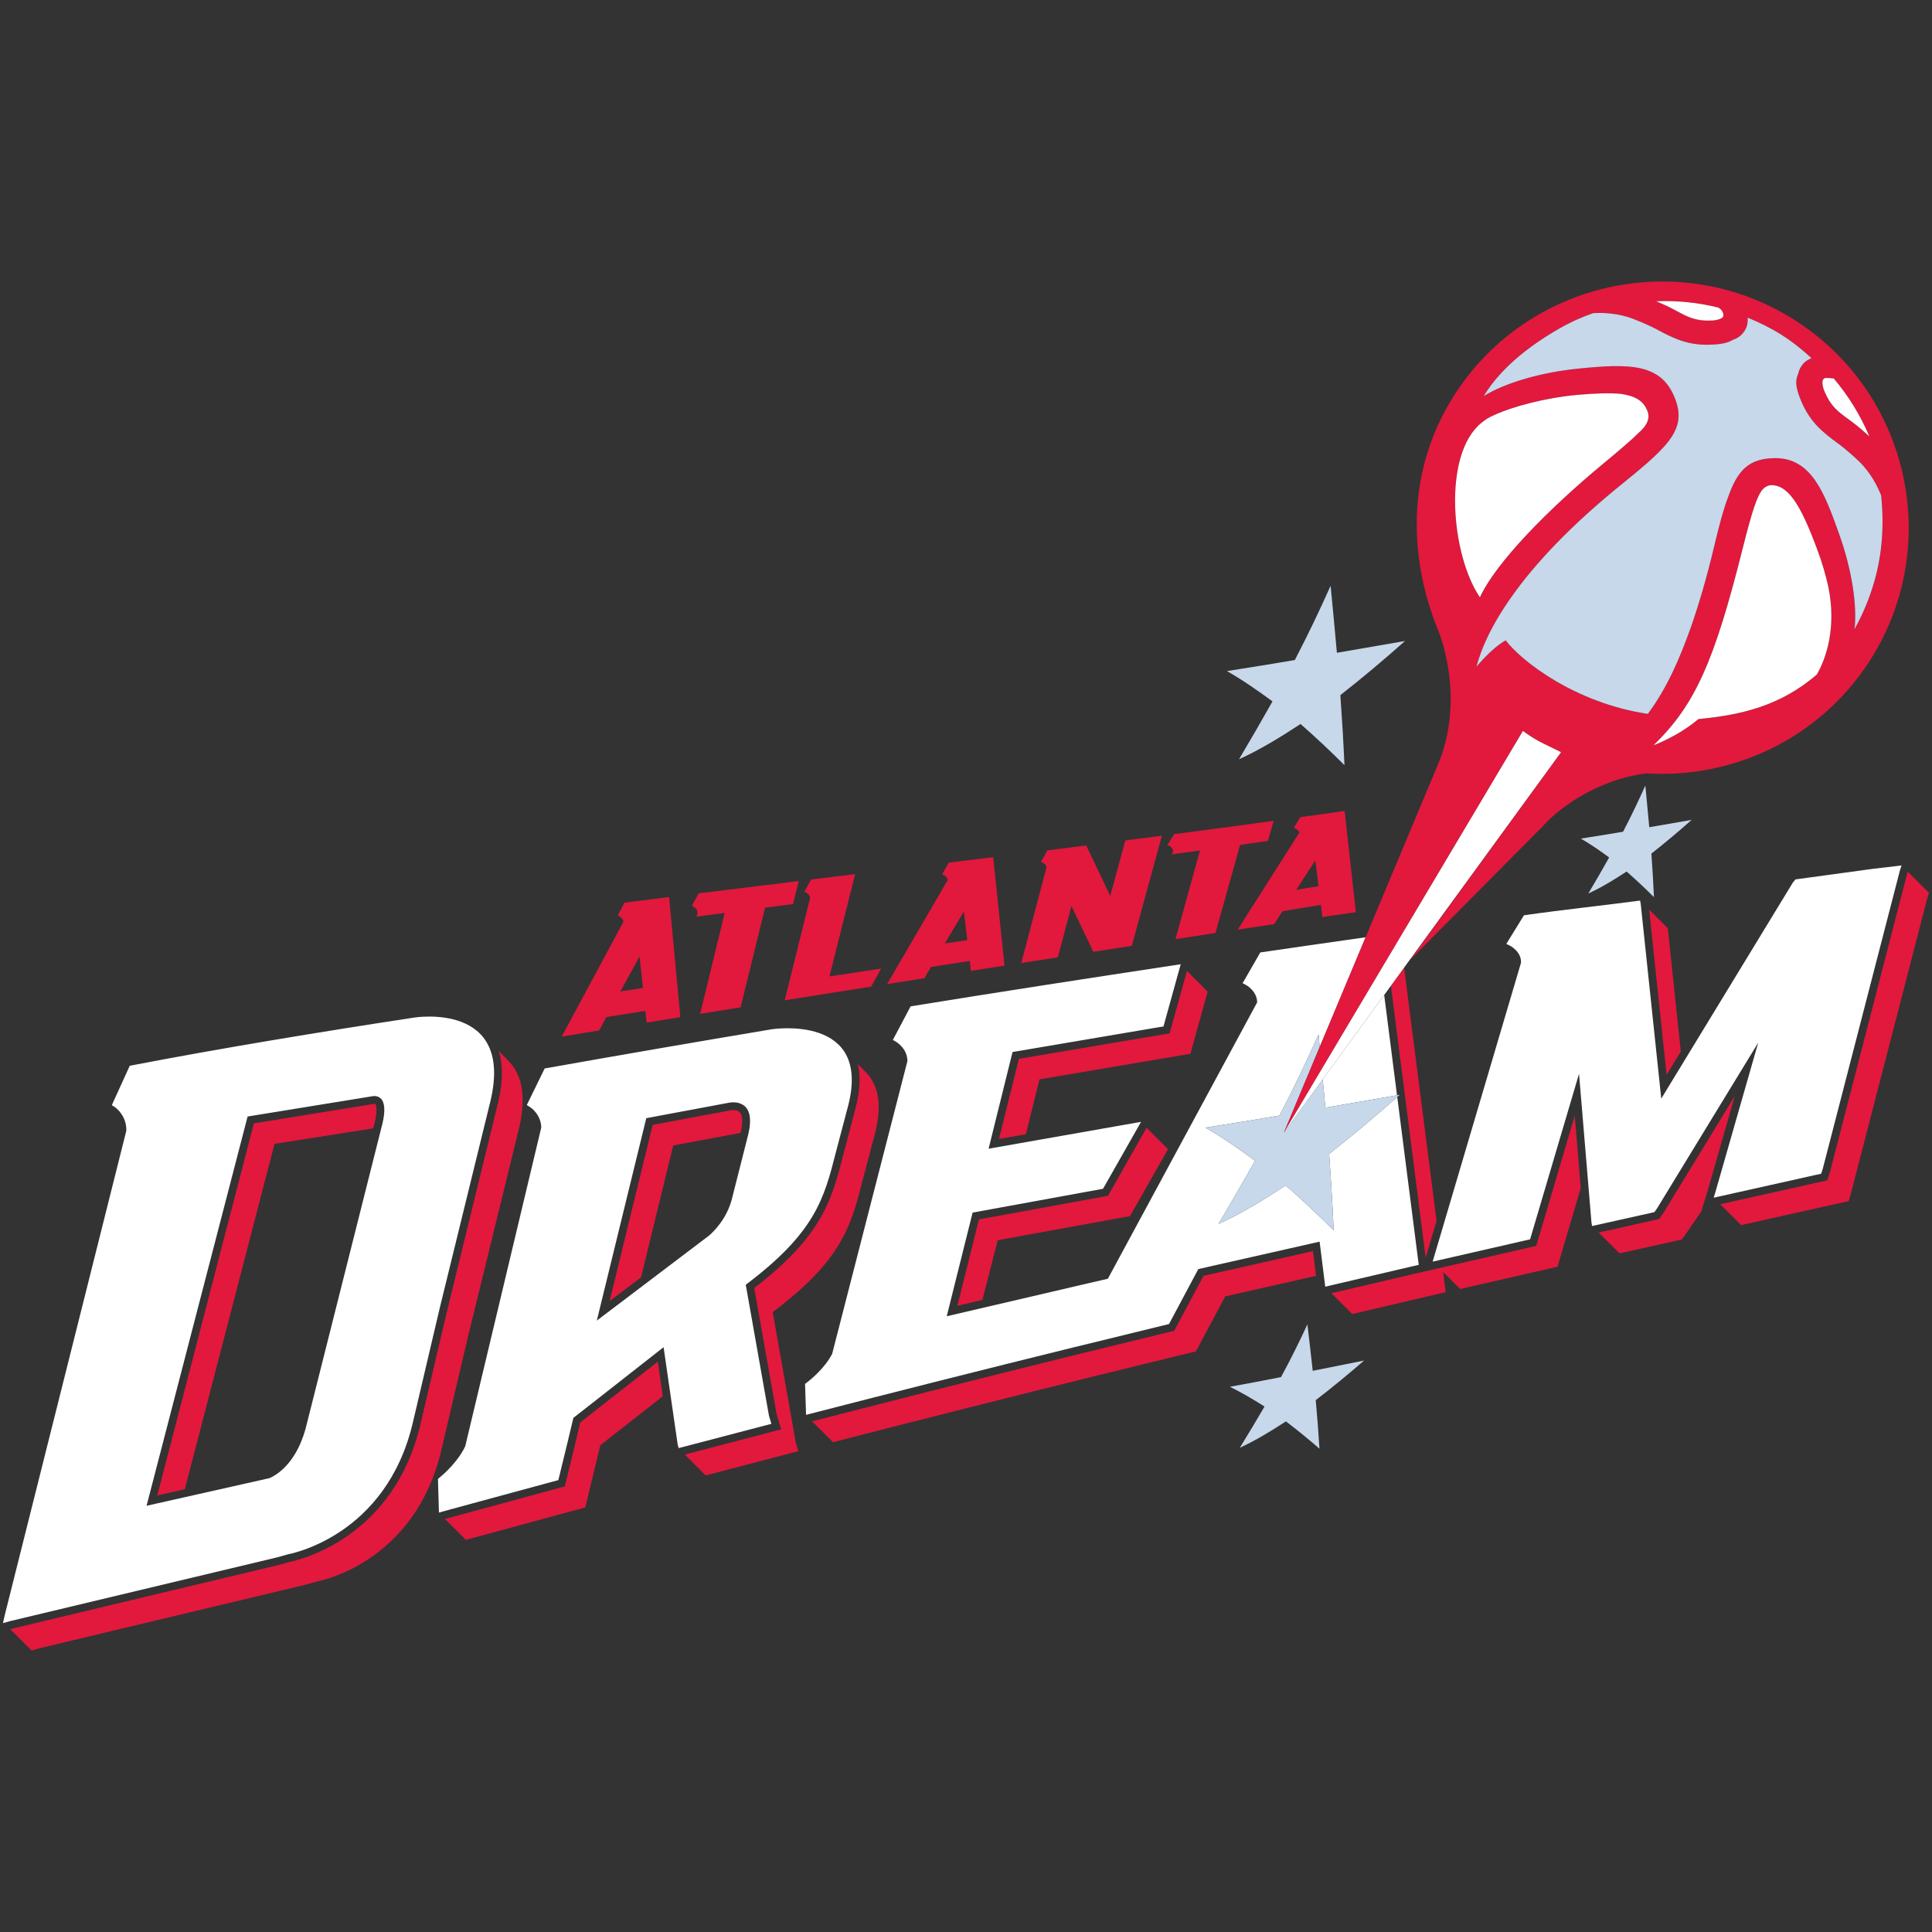 <svg xmlns="http://www.w3.org/2000/svg" viewBox="0 0 650 650" enable-background="new 0 0 650 650"><rect x="0" y="0" width="650" height="650" fill="#333333" stroke="none"/><path d="M610.37 395.397l2.33-.495.54-1.645 25.996-100.532.53-1.554-2.322.278-7.018.818-26.368 3.595-.91 1.126-44.236 72.628-6.92-65.566-.205-1.06c-13.027 1.722-26.04 3.08-39.068 4.942l-5.174 8.39-.757 1.246 1.09.516c.037.03 4.066 2.012 3.84 5.836l-29.18 98.694-.532 1.848 2.338-.536 28.096-6.433 2.333-.53.54-1.798 15.933-53.91 4.198 50.197.21 1.033 1.63-.37 17.664-3.936 1.646-.38.896-1.244 34.042-55.765-14.457 50.453-.524 1.712 2.325-.525 31.49-7.03zM96.762 522.965c.35-.09 33.27-5.81 42.205-44.666l7.59-32.32 1.5-6.367 16.92-69.058c8.07-33.62-25.38-28.25-25.718-28.186-31.482 4.797-64.546 10.224-95.603 16.192l-6.03 13.244 1.095.727c.036.015 3.95 2.736 3.774 7.904L1.556 543.572 1 546.09l2.34-.67 89.903-21.468 3.52-.987zm-47.455-16.36L83.304 375.64l41.772-6.79h.08l.088-.035c.03 0 1.734-.38 2.892.778 1.333 1.324 1.523 4.22.54 8.383L103.174 479.23c-.998 4.336-3.516 11.437-8.912 15.833-1.996 1.63-3.65 2.256-3.65 2.256l-41.305 9.285zM259.53 479.04l-.818-2.708-7.812-44.098c23.473-17.633 26.375-29.08 30.347-44.667l.124-.48 3.962-14.997c8.01-31.008-25.44-25.842-25.775-25.79-25.465 4.272-50.9 8.653-76.323 13.18l-.855 1.773-4.37 8.945-.772 1.578 1.085.684c.037.015 3.708 2.373 3.774 6.9L156.53 486.55c-2.376 5.21-7.607 9.678-7.65 9.714l-1.524 1.303.036 1.44.24 8.24.045 1.643 1.81-.51 4.376-1.192 25.83-7.016 5.822-1.572 2.332-.633 2.943-12.07 2.12-8.865 30.348-23.782 4.76 32.864.332 1.076 1.465-.38 26.01-6.81 3.705-.96zm-21.016-63.31l-37.72 28.57 16.638-68.1 27.916-5.218c.97-.18 9.436-1.403 6.314 10.995l-5.366 21.178c-1.727 6.94-6.29 11.31-7.782 12.575zM445.9 372.678c8.044-1.398 16.08-2.794 24.11-4.185l-4.314-33.742-20.687 28.396c.298 3.172.62 6.345.89 9.532zM363.173 452.828l28.292-6.927 1.828-.435.854-1.603 9.012-16.896 40.808-9.228 1.75 13.956.146 1.21 1.705-.416 26.55-6.208 3.206-.742-.292-2.198-6.944-54.273c-7.47 6.61-15.077 13.012-22.922 19.154.62 8.567 1.144 17.13 1.536 25.732-5.23-5.24-10.593-10.26-16.153-15.136-7.292 4.803-14.686 9.36-22.593 12.96 4.183-7.05 8.277-14.124 12.3-21.256-5.4-3.972-10.887-7.8-16.73-11.148 8.32-1.282 16.613-2.633 24.927-4.046 4.685-8.965 9.04-18.06 13.158-27.27.13 1.407.256 2.804.387 4.202l15.452-36.928c-11.818 1.685-23.63 3.378-35.44 5.108l-.853 1.488-4.335 7.532-.765 1.332 1.085.552c.045.015 3.782 2.025 3.81 5.895l-50.23 92.986-7.01 1.616-47.198 11 8.706-34.87 43.88-8.02 12.792-22.515-51.294 9.038 8.06-32.53 48.452-8.222 2.325-.376.54-1.95 5.26-18.988c-30.318 4.6-60.614 9.265-90.873 14.168l-5.974 11.31 1.093.61c.036.03 3.832 2.257 3.796 6.535l-25.298 98.414c-2.368 4.795-7.563 8.93-7.615 8.965l-1.514 1.192.338 10.406c29.89-7.706 59.802-15.253 89.762-22.646l2.22-.534z" fill="#fff"/><path d="M554.88 278.31c-.43-4.676-.868-9.347-1.32-14.026-2.354 5.25-4.83 10.432-7.498 15.54-4.735.796-9.473 1.583-14.208 2.31 3.32 1.914 6.455 4.083 9.53 6.353-2.29 4.07-4.62 8.096-7.01 12.124 4.503-2.062 8.714-4.664 12.882-7.393 3.17 2.784 6.222 5.64 9.2 8.616-.21-4.89-.508-9.77-.866-14.648 4.64-3.643 9.13-7.423 13.538-11.338-4.748.814-9.507 1.637-14.25 2.463zM416.857 255.445c7.234-3.3 13.996-7.476 20.694-11.865 5.085 4.454 9.995 9.064 14.783 13.85-.357-7.88-.824-15.72-1.385-23.564 7.447-5.837 14.667-11.9 21.742-18.208-7.643 1.31-15.278 2.635-22.908 3.96-.67-7.515-1.385-15.028-2.112-22.546-3.768 8.434-7.755 16.767-12.038 24.986-7.607 1.284-15.228 2.536-22.842 3.714 5.356 3.056 10.367 6.56 15.324 10.202-3.673 6.536-7.43 13.013-11.257 19.47zM441.65 461.196c-.567-5.203-1.165-10.406-1.79-15.618-2.77 5.97-5.697 11.894-8.877 17.73-5.726 1.125-11.452 2.225-17.2 3.258 4.064 1.993 7.89 4.263 11.657 6.645-2.725 4.65-5.494 9.28-8.328 13.884 5.434-2.51 10.513-5.632 15.52-8.885 3.883 2.952 7.634 6.003 11.292 9.197-.336-5.473-.764-10.908-1.26-16.344 5.573-4.28 10.965-8.718 16.256-13.317-5.755 1.137-11.512 2.3-17.27 3.45z" fill="#C6D8EA"/><path d="M554.84 306.032c1.008 9.524 4.767 45.222 5.867 55.6 1.02-1.688 2.695-4.423 4.787-7.858l-4.27-40.51-.197-1.062-6.186-6.17zM641.83 293.242c-.027.084-.057.15-.057.15-.088.357-25.997 100.52-26.042 100.682l-.996 3.07-1.486.32s-2.332.503-2.31.496c0 0-31.485 7.023-31.492 7.03l-.69.158 7.03 7.018 2.333-.51 31.49-7.03 2.338-.5.525-1.638 26.004-100.54.524-1.555-7.17-7.15zM517.82 415.905l-.968 3.26-3.825.886-28.088 6.42-6.675 1.543h.007l-3.555.816-26.544 6.206-.24.058 7.01 6.993 1.69-.392 26.558-6.215 3.207-.742-.284-2.2-.59-4.568 5.72 5.705 2.33-.53 28.103-6.427 2.34-.54.523-1.79 7.302-24.683c-.62-7.393-1.415-16.824-2.04-24.32-4.716 15.974-11.98 40.52-11.98 40.52zM559.63 408.073l-1.488 2.075-.982.21-1.64.365-17.655 3.95h-.013l7.038 7.023 1.625-.363 17.675-3.945 1.632-.363.91-1.245 5.627-8.144c.982-3.186 2.198-7.116 2.198-7.116l9.122-31.844c-10.048 16.46-23.993 39.297-24.05 39.397zM195.24 478.53c-.523 2.198-1.908 7.984-1.908 7.984l-3.3 13.57s-3.833 1.04-3.84 1.04c0 0-5.81 1.573-5.81 1.58l-25.826 7.017-4.845 1.324 7.032 7.03 1.807-.495 4.38-1.195 25.826-7.007v-.02l5.82-1.565 2.333-.632.553-2.27 4.51-18.66 21.03-16.475c-.686-4.7-1.335-9.2-1.684-11.643-5.41 4.234-24.87 19.486-26.08 20.418zM245.83 373.55s-23.31 4.353-26.253 4.907c-.68 2.793-11.763 48.144-14.492 59.307 2.936-2.227 6.692-5.064 10.58-8.004l10.837-44.367 22.65-4.245c.375-1.52.575-2.882.575-4.01 0-1.346-.272-2.35-.802-2.904-.983-1.06-3.09-.684-3.096-.684zM259.97 441.447c23.477-17.654 26.38-29.093 30.34-44.68l.136-.497 3.952-14.977c2.456-9.545 1.002-15.657-2.208-19.55-.666-.808-2.073-2.25-3.592-3.763.387 1.658.59 3.435.59 5.333 0 2.876-.444 6.027-1.33 9.455l-4.076 15.456c-3.894 15.31-7.038 27.48-30.03 45.11.506 2.89 7.457 42.097 7.512 42.39.076.262 1.563 5.16 1.563 5.16s-32.35 8.462-32.357 8.462l-.08.015 7.027 7.03 1.46-.386 26.013-6.812 3.708-.966-.824-2.693-7.803-44.086zM479.635 422.992l.02.16c.21-.743.365-1.274.365-1.28 0 0 1.283-4.323 3.295-11.127L472.4 325.538l-4.45 6.127c3.823 29.895 11.685 91.327 11.685 91.327zM441.724 420.925c-4.74 1.06-34.77 7.86-36.823 8.324-1.916 3.61-8.437 15.834-8.437 15.834l-1.406 2.657-1.165.284s-1.83.423-1.8.423l-28.294 6.913-3.73.915c-28.102 6.944-57.29 14.307-86.84 21.914l7.036 7.02c29.837-7.684 59.717-15.223 89.633-22.617l2.34-.574 28.306-6.922 1.813-.422.853-1.622 9.012-16.897 30.55-6.907c-.32-2.518-.77-6.134-1.048-8.325zM157.675 448.796l16.917-69.043c2.56-10.677.94-17.423-2.48-21.644-.77-.96-2.5-2.714-4.28-4.49.662 2.227 1.02 4.665 1.02 7.357 0 3.1-.446 6.507-1.335 10.202l-16.904 69.023-1.51 6.38-7.584 32.297c-8.83 38.394-40.555 45.903-44.052 46.61 0 0-3.52.98-3.607.996 0 0-89.782 21.454-89.793 21.454l-.634.174 7.19 7.174 2.33-.668 89.906-21.476 3.525-.99c.336-.094 33.26-5.8 42.194-44.667l9.095-38.69zM126.132 377.38c.416-1.776.544-3.05.544-3.944 0-1.536-.383-1.98-.397-1.996-.064-.057-.36-.086-.533-.057l-.23.05s-36.974 6.02-40.107 6.514c-.812 3.13-30.514 117.538-32.496 125.178 1.807-.377 5.217-1.15 9.264-2.066l30.19-116.216 33.196-5.218c.357-1.438.568-2.247.568-2.247zM400.514 354.537l.54-1.957 5.243-18.963-6.964-6.972-5.815 21.016-3.962.655s-43.617 7.394-46.765 7.917c-.655 2.62-5.266 21.264-6.68 26.955 1.465-.248 4.766-.83 9.045-1.585l4.567-18.456 48.46-8.223 2.332-.386zM329.358 410.257c-.66 2.62-5.738 22.953-7.265 29.065 1.57-.365 4.634-1.078 8.423-1.966l5.174-20.098 44.483-8.108 12.793-22.52-7.213-7.213-12.97 22.894s-40.33 7.394-43.425 7.947z" fill="#E2183D"/><path d="M445.01 363.145l-13.064 17.932 12.052-28.817c-.13-1.398-.256-2.796-.387-4.2-4.116 9.207-8.472 18.302-13.157 27.268-8.314 1.412-16.606 2.764-24.926 4.046 5.842 3.35 11.33 7.176 16.728 11.148-4.022 7.132-8.116 14.205-12.3 21.257 7.908-3.602 15.302-8.158 22.595-12.962 5.56 4.876 10.923 9.896 16.153 15.136-.392-8.602-.917-17.165-1.536-25.73 7.845-6.143 15.454-12.545 22.922-19.155.275-.248.56-.48.83-.727-.3.058-.605.102-.912.15-8.03 1.392-16.066 2.79-24.11 4.186-.27-3.19-.59-6.362-.89-9.535z" fill="#C6D8EA"/><path d="M431.946 381.077L512.37 245.91c.342.235.662.494 1 .727.122.098.267.19.42.294 1.715 1.114 3.454 2.137 5.22 3.094 3.372 1.684 6.19 3.045 6.19 3.045l-50.783 69.895 44.71-45.056c3.992-4.65 16.91-15.403 34.703-17.71 28.8 1.82 57.78-11.362 74.733-37.127 25.124-38.19 14.448-89.69-23.797-114.778-38.244-25.087-89.794-14.434-114.916 23.77-16.4 24.93-16.548 54.415-5.823 80.448 0 0 8.854 21.162.32 43.32L459.45 315.33l-15.453 36.928-12.05 28.82zm179.298-154.132c-12.234 10.496-25.27 13.586-39.828 14.968-7.146 6.007-15.118 8.813-15.118 8.813 14.063-13.49 20.57-28.62 29.895-65.755 3.36-13.374 5.058-18.52 7.062-20.557.34-.375 1.47-1.135 2.425-1.172 5.756-.23 9.983 6.114 15.71 21.644 1.69 4.504 2.87 8.653 3.715 12.487 2.878 13.835-.787 24.28-3.86 29.575zm2.084-99.18c.073-.116.247-.35.568-.56 1.027-.072 2.1 0 3.058.132 5.007 5.913 9 12.495 11.972 19.48-1.648-1.498-3.826-3.39-5.742-4.813.022.003-1.216-.913-1.216-.913-3.774-2.75-6.033-4.394-8.182-9.517-.705-1.703-.78-3.275-.458-3.807zm-35.207-24.28c1.634.9 2.186 2.854 1.254 3.447-.583.415-1.792.822-3.278.902-5.523.27-8-1.055-12.094-3.253-.022 0-1.364-.72-1.364-.72-1.625-.866-3.57-1.725-5.413-2.506 7.024-.283 14.084.426 20.896 2.132zm-51.41 5.877c.292-.13.575-.276.86-.415.947-.495 1.91-.96 2.877-1.404 1.816-.808 3.665-1.54 5.524-2.194 2.85-.183 8.24-.143 13.684 1.99 2.892 1.134 5.727 2.397 7.724 3.45l.567.31c4.904 2.58 9.954 5.252 17.924 4.84 2.616-.13 5.123-.396 7.018-1.564 1.643-.553 3.037-1.47 4.05-3.07.153-.263.32-.515.467-.85.526-1.094.64-2.32.576-3.594 3.855 1.583 7.63 3.414 11.177 5.644 3.7 2.322 7.105 5.043 10.31 7.99-1.152.474-2.17 1.1-2.943 2.045-.188.245-.387.507-.576.83-.5.793-.808 1.616-.96 2.46-1.37 2.802-.33 5.88.997 9.08 3.067 7.358 7.65 10.76 12.086 14.06.01 0 .55.39.55.39 1.806 1.34 4.153 3.335 6.44 5.482 4.4 4.112 6.763 9.093 7.832 11.826 1.05 9.904.373 19.743-2.316 29.044-1.684 5.846-3.84 10.875-6.645 15.99.883-7.87-.692-19.724-5.457-32.85-4.634-12.84-9.027-24.93-21.48-24.715-8.523.16-12.4 3.883-15.68 13.38-1.557 4.056-2.937 9.384-4.597 16.31-2.572 10.858-5.254 19.845-7.905 27.406-3.693 10.293-7.885 20.175-14.41 28.948-24.678-3.68-42.75-17.98-47.827-24.745-4.83 2.697-9.837 8.89-9.837 8.89 2.725-10.705 13.08-32.586 49.4-61.848 16.466-13.273 21.786-18.89 16.816-29.785-4.816-10.53-15.622-10.296-31.578-8.718-13.77 1.35-25.72 5.197-32.226 9.33 6.214-10.355 17.384-18.41 27.562-23.942zm-28.387 32.973c1.574-1.285 2.61-1.928 4.546-2.766 6.01-2.74 16.845-5.695 27.67-6.703 6.543-.593 11.258-.67 14.668-.363 4.956.68 7.585 2.382 8.853 5.33.41.935 1.816 3.74-2.535 7.574-2.425 2.416-6.185 5.655-11.802 10.3-18.96 15.683-36.453 33.555-41.83 45.253-9.72-14.293-12.626-47.925.43-58.625z" fill="#E2183D"/><path d="M621.97 141.09s1.237.918 1.215.914c1.916 1.422 4.094 3.314 5.742 4.813-2.973-6.985-6.965-13.567-11.972-19.48-.96-.13-2.03-.203-3.058-.13-.32.21-.496.443-.568.56-.323.53-.248 2.102.458 3.805 2.148 5.123 4.407 6.768 8.18 9.52zM564 104.58c4.094 2.2 6.572 3.523 12.095 3.254 1.486-.08 2.695-.487 3.278-.902.932-.593.38-2.546-1.253-3.446-6.812-1.706-13.872-2.416-20.896-2.132 1.845.782 3.788 1.64 5.413 2.507 0 .002 1.342.72 1.364.72zM539.724 155.71c5.617-4.646 9.377-7.885 11.802-10.3 4.35-3.836 2.944-6.64 2.536-7.576-1.27-2.947-3.898-4.65-8.853-5.33-3.41-.305-8.126-.23-14.668.364-10.826 1.008-21.66 3.963-27.672 6.702-1.938.837-2.972 1.48-4.546 2.766-13.056 10.7-10.15 44.332-.43 58.627 5.377-11.7 22.87-29.57 41.83-45.253z" fill="#fff"/><path d="M562.95 132.692c4.97 10.894-.35 16.51-16.816 29.785-36.32 29.262-46.674 51.144-49.4 61.847 0 0 5.007-6.192 9.838-8.89 5.078 6.765 23.15 21.065 47.826 24.747 6.526-8.772 10.718-18.654 14.412-28.947 2.65-7.56 5.333-16.548 7.905-27.405 1.66-6.928 3.04-12.255 4.597-16.31 3.28-9.498 7.156-13.22 15.68-13.38 12.453-.216 16.846 11.875 21.48 24.713 4.766 13.128 6.34 24.983 5.458 32.852 2.806-5.115 4.96-10.144 6.645-15.99 2.688-9.3 3.366-19.14 2.316-29.044-1.067-2.733-3.43-7.714-7.83-11.826-2.288-2.147-4.635-4.14-6.442-5.483 0 0-.54-.39-.548-.39-4.437-3.3-9.02-6.702-12.086-14.06-1.327-3.2-2.368-6.28-.998-9.08.153-.845.46-1.667.96-2.46.19-.323.39-.585.577-.83.772-.945 1.79-1.57 2.944-2.043-3.206-2.948-6.61-5.67-10.31-7.99-3.548-2.23-7.323-4.062-11.177-5.645.065 1.274-.05 2.5-.576 3.595-.146.334-.313.586-.467.848-1.012 1.6-2.406 2.518-4.05 3.07-1.895 1.17-4.402 1.435-7.02 1.566-7.97.412-13.018-2.258-17.923-4.84l-.567-.31c-1.997-1.054-4.832-2.317-7.724-3.45-5.443-2.133-10.835-2.173-13.683-1.99-1.86.654-3.708 1.384-5.524 2.193-.97.444-1.93.91-2.878 1.404-.284.14-.567.284-.86.415-10.177 5.53-21.347 13.587-27.562 23.94 6.506-4.13 18.455-7.978 32.226-9.328 15.958-1.578 26.763-1.81 31.58 8.718z" fill="#C6D8EA"/><path d="M611.39 184.884c-5.726-15.53-9.954-21.874-15.71-21.643-.955.038-2.084.798-2.425 1.173-2.005 2.038-3.703 7.183-7.062 20.558-9.325 37.135-15.832 52.265-29.895 65.756 0 0 7.972-2.805 15.118-8.813 14.56-1.383 27.594-4.472 39.828-14.968 3.074-5.294 6.74-15.74 3.862-29.575-.846-3.833-2.025-7.982-3.717-12.486zM518.85 249.944c-2.07-1.04-3.87-2.194-5.06-3.013-.152-.104-.298-.196-.42-.293-.62-.444-1-.728-1-.728l-80.424 135.167 13.063-17.932 20.686-28.395 2.252-3.085 4.45-6.127L525.2 253.07s-2.82-1.36-6.192-3.045c-.05-.033-.11-.063-.16-.08z" fill="#fff"/><path d="M355.9 322.085c1.53-5.75 3.06-11.512 4.59-17.26 2.45 5.13 4.904 10.267 7.353 15.408 4.35-.673 8.67-1.35 12.947-2.02 3.374-12.338 6.747-24.697 10.12-37.046-.436.058-.874.123-1.326.174-3.212.423-6.432.84-9.653 1.253-.444.06-.888.113-1.334.178-.086.314-.174.64-.26.966l-4.81 17.676c-2.615-5.492-5.226-10.992-7.84-16.48-.08-.156-.153-.328-.226-.484-.27.03-.54.073-.81.102-.27.036-.538.073-.807.105-2.15.277-4.292.542-6.44.81-.81.107-1.62.212-2.427.304-4.08.678-1.422-.92-4.8 4.143.21.11.42.197.632.306 0 0 1.19.58 1.26 1.64-2.826 10.722-5.66 21.43-8.488 32.14 4.14-.65 8.248-1.285 12.32-1.915zM416.396 312.766c4.154-.622 8.25-1.244 12.293-1.852.917-1.436 1.835-2.882 2.752-4.32 4.32-.71 8.635-1.44 12.954-2.163.16 1.303.33 2.62.49 3.93l.02.16c3.82-.554 7.57-1.092 11.26-1.63l-.11-.943c-1.196-10.854-2.398-21.67-3.593-32.477-.03-.21-.05-.42-.073-.637-.342.058-.685.105-1.02.153-.83.116-1.655.225-2.485.346l-7.176 1.008c-1.06.152-2.114.294-3.164.433-.335.054-.685.098-1.02.14-.16.252-.313.49-.466.722-.46.75-.918 1.484-1.392 2.223-.132.215-.277.426-.416.64.22.083.424.17.642.262.016.007 1.1.49 1.24 1.408-6.91 10.886-13.817 21.736-20.71 32.565-.004.016-.02.027-.028.033zm26.122-23.264c.365 2.878.723 5.76 1.085 8.646-2.5.4-4.997.804-7.496 1.212 2.143-3.284 4.276-6.568 6.41-9.858zM394.656 286.307c-.015.058-.03.113-.036.172-.095.32-.183.638-.27.952.443-.058.89-.116 1.332-.19 2.683-.352 5.357-.726 8.03-1.098l-8.24 29.818c4.546-.702 9.013-1.378 13.457-2.062 2.76-9.875 5.53-19.765 8.298-29.647 2.675-.374 5.348-.757 8.015-1.135.444-.065.888-.124 1.326-.19.567-1.95 1.12-3.89 1.674-5.835l.263-.932c-.437.062-.873.12-1.326.18-6.205.865-12.42 1.698-18.643 2.514-3.636.487-7.28.97-10.923 1.455-.525.057-1.05.13-1.574.196l-1.026.13c-.154.256-.3.503-.46.747-.46.76-.933 1.52-1.4 2.28-.13.222-.27.452-.408.674.22.092.437.186.65.28.014.006 1.28.602 1.26 1.69zM234.69 307.094c-.02.073-.038.13-.05.204-.09.36-.177.727-.26 1.084l1.33-.174c2.7-.353 5.394-.7 8.094-1.048-2.755 11.338-5.5 22.657-8.255 33.958 4.54-.727 9.078-1.447 13.625-2.206 2.743-11.155 5.486-22.337 8.222-33.52 2.692-.35 5.388-.696 8.084-1.04.442-.067.89-.125 1.33-.18.087-.353.172-.712.263-1.057.553-2.235 1.11-4.47 1.666-6.703-11.23 1.36-22.464 2.765-33.7 4.15-.153.286-.31.573-.462.857-.47.86-.937 1.73-1.403 2.597-.134.247-.27.502-.404.76.217.113.428.23.647.34 0 .006 1.29.718 1.272 1.977zM310.992 329.12c.74-1.283 1.483-2.547 2.226-3.8 4.35-.67 8.697-1.336 13.043-2.008.133 1.112.263 2.226.394 3.333 3.782-.59 7.557-1.172 11.3-1.762-1.236-11.937-2.48-23.872-3.73-35.8-.02-.235-.044-.48-.072-.712-.34.045-.67.085-1.014.14-.827.094-1.66.203-2.49.305-2.41.302-4.817.604-7.23.892-1.055.138-2.115.26-3.175.393-.342.04-.685.084-1.028.123-.154.262-.307.53-.46.793-.466.804-.928 1.62-1.394 2.423-.138.228-.272.465-.41.708.218.095.43.208.64.313.004 0 1.116.57 1.26 1.61-6.79 11.693-13.59 23.37-20.4 35.02 4.19-.653 8.37-1.316 12.542-1.97zm13.31-22.477c.378 3.216.757 6.433 1.13 9.652-2.515.37-5.028.738-7.542 1.106 2.134-3.585 4.276-7.17 6.41-10.757zM201.574 346.678c.816-1.492 1.63-2.998 2.448-4.505 4.365-.685 8.73-1.375 13.1-2.053.132 1.31.277 2.62.416 3.938 3.78-.635 7.57-1.238 11.358-1.856-1.235-13.186-2.477-26.39-3.715-39.62-.03-.263-.05-.517-.072-.78-5.002.627-9.997 1.245-14.995 1.886-.157.288-.313.575-.466.867-.466.88-.933 1.768-1.402 2.655l-.404.768c.216.12.424.237.638.354.004.007 1.12.64 1.257 1.775-6.903 12.91-13.83 25.794-20.772 38.667 4.194-.708 8.392-1.39 12.61-2.096zm13.61-24.892c.37 3.533.75 7.078 1.122 10.62-2.53.38-5.05.76-7.574 1.135 2.153-3.912 4.305-7.84 6.452-11.754zM272.526 302.168c-2.838 11.47-5.668 22.933-8.518 34.373 9.727-1.54 19.44-3.092 29.12-4.61.852-1.56 1.708-3.132 2.56-4.69.248-.456.496-.9.744-1.366-.568.087-1.14.18-1.712.262-5.21.798-10.427 1.586-15.643 2.356 2.885-11.45 5.763-22.918 8.633-34.405-.444.06-.888.113-1.332.172-.682.08-1.363.162-2.048.246-2.95.363-5.91.72-8.867 1.083-.52.064-1.035.123-1.56.19-.34.043-.68.082-1.02.123-.153.28-.31.55-.466.822-.463.84-.932 1.68-1.392 2.525-.145.24-.276.488-.415.727.21.11.43.22.64.332.02.006 1.25.67 1.276 1.858z" fill="#E2183D"/></svg>